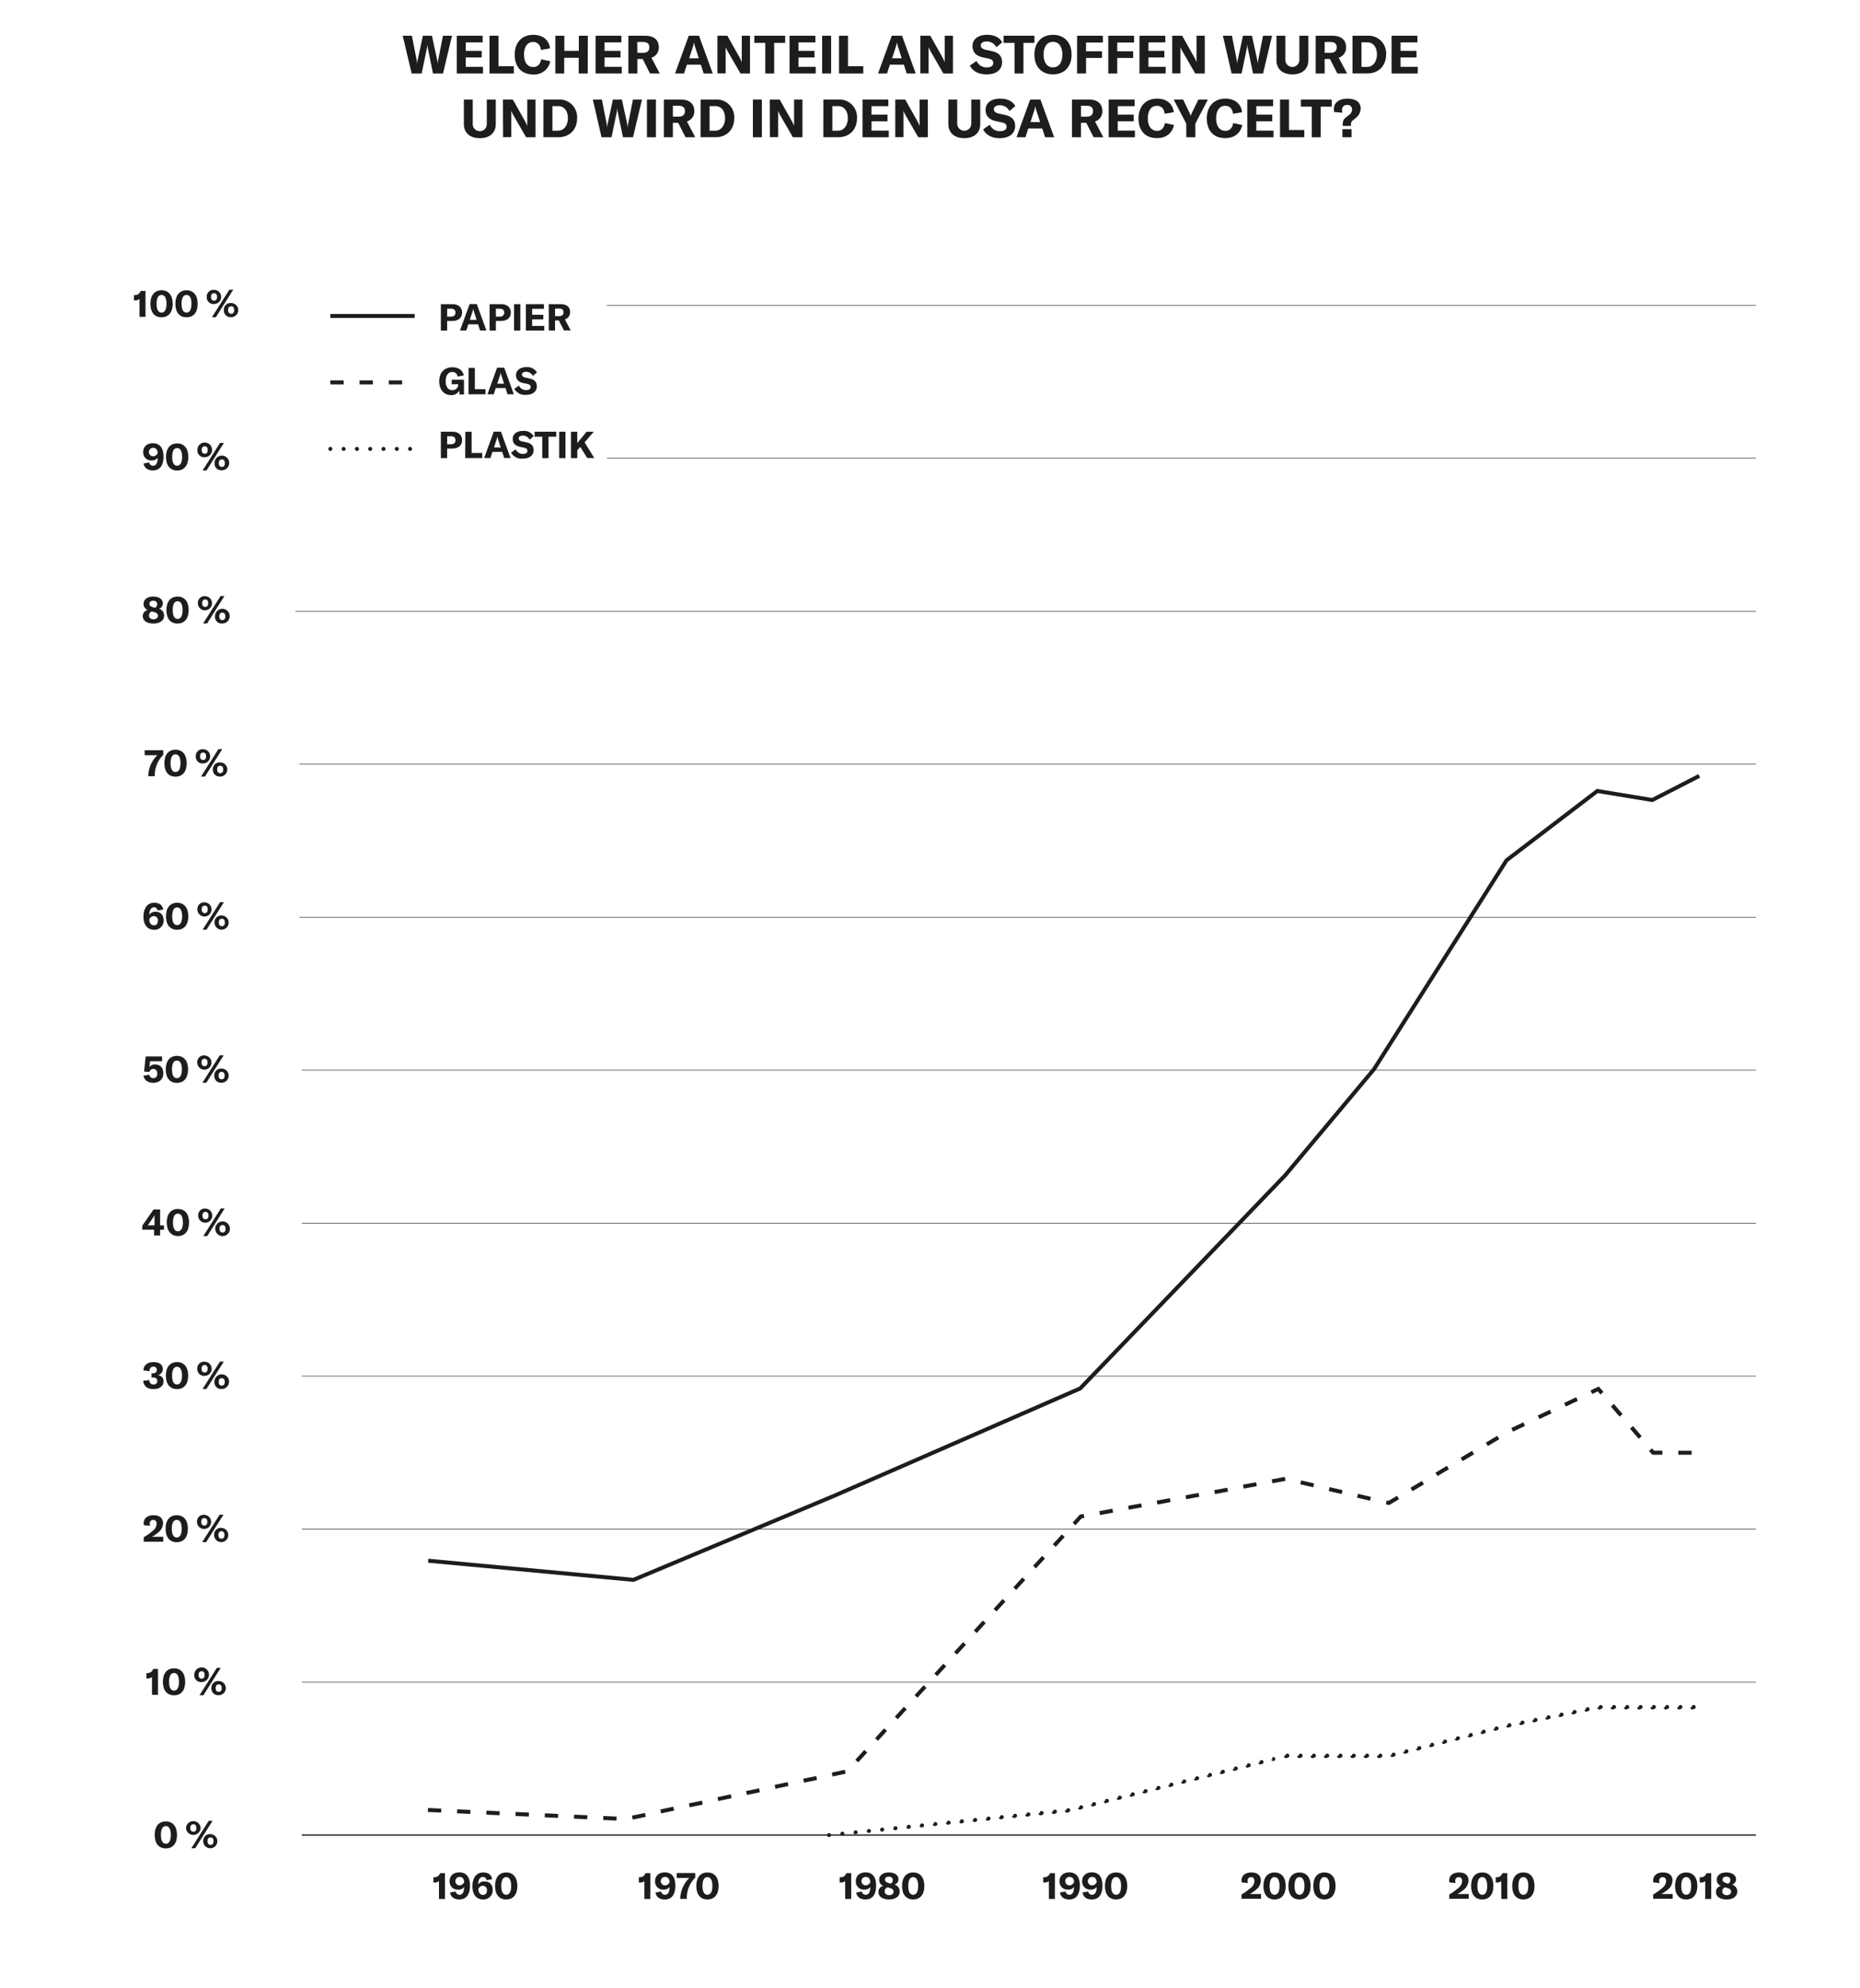 <svg xmlns="http://www.w3.org/2000/svg" xmlns:xlink="http://www.w3.org/1999/xlink" viewBox="0 0 700 748"><defs><style>.cls-1{fill:none;}.cls-2{fill:#1d1d1b;}.cls-3{clip-path:url(#clip-path);}</style><clipPath id="clip-path"><rect class="cls-1" x="6.86" y="-32.74" width="693.22" height="752.47"/></clipPath></defs><g id="Vg"><path class="cls-2" d="M151.55,13.44H155l1.82,9.22a8.74,8.74,0,0,1,.12,1.18H157a6.64,6.64,0,0,1,.16-1.18l2-9.22h3.39l2,9.22a6.64,6.64,0,0,1,.16,1.18h.06a8.74,8.74,0,0,1,.12-1.18l1.82-9.22h3.4l-3.38,14.2h-3.78L161,18a10.08,10.08,0,0,1-.11-1h-.08a7.83,7.83,0,0,1-.12,1l-2,9.64h-3.76Z"/><path class="cls-2" d="M181.77,25.14v2.5h-9.86V13.44h9.72v2.5h-6.34v3.2h6v2.48h-6v3.52Z"/><path class="cls-2" d="M184.23,13.44h3.38V24.9h5.77v2.74h-9.15Z"/><path class="cls-2" d="M193.71,20.56c0-4.48,2.64-7.46,7-7.46,3.62,0,5.91,2,6.29,5.1l-3.43.6c-.2-1.88-1.24-3-2.94-3-2.16,0-3.42,1.82-3.42,4.72s1.28,4.7,3.52,4.7c1.58,0,2.64-1.08,2.92-2.92l3.43.74A6.07,6.07,0,0,1,200.63,28C196.13,28,193.71,25,193.71,20.56Z"/><path class="cls-2" d="M221.18,27.64h-3.39v-5.9h-5.46v5.9H209V13.44h3.38v5.7h5.46v-5.7h3.39Z"/><path class="cls-2" d="M234,25.14v2.5h-9.86V13.44h9.72v2.5h-6.34v3.2h6v2.48h-6v3.52Z"/><path class="cls-2" d="M241.87,22.2h-2v5.44h-3.38V13.44h6.24c3.6,0,5.21,1.76,5.21,4.36a3.94,3.94,0,0,1-2.79,3.9l3.14,5.94h-3.66Zm-2-2.32H242c1.64,0,2.36-.8,2.36-2.08s-.7-2-2.36-2h-2.18Z"/><path class="cls-2" d="M263.75,24.32h-5.24l-1.08,3.32h-3.38l5.16-14.2h3.86l5.16,14.2h-3.4ZM263,21.94l-1.3-4a12.51,12.51,0,0,1-.52-2h0a12.51,12.51,0,0,1-.52,2l-1.3,4Z"/><path class="cls-2" d="M270,13.44h3.74l4.56,8.1a14.78,14.78,0,0,1,.86,1.84h0c0-.56,0-1.14,0-1.82V13.44h3.1v14.2h-3.6l-4.72-8.18a13.49,13.49,0,0,1-.84-1.74h0c0,.58,0,1.18,0,1.88v8H270Z"/><path class="cls-2" d="M295.49,16.12h-4.14V27.64H288V16.12h-4.12V13.44h11.62Z"/><path class="cls-2" d="M307,25.14v2.5h-9.86V13.44h9.72v2.5h-6.34v3.2h6v2.48h-6v3.52Z"/><path class="cls-2" d="M309.41,27.64V13.44h3.38v14.2Z"/><path class="cls-2" d="M315.75,13.44h3.38V24.9h5.76v2.74h-9.14Z"/><path class="cls-2" d="M340.15,24.32h-5.24l-1.08,3.32h-3.38l5.16-14.2h3.86l5.16,14.2h-3.4Zm-.78-2.38-1.3-4a12.51,12.51,0,0,1-.52-2h0a12.51,12.51,0,0,1-.52,2l-1.3,4Z"/><path class="cls-2" d="M346.37,13.44h3.74l4.56,8.1a14.78,14.78,0,0,1,.86,1.84h0c0-.56,0-1.14,0-1.82V13.44h3.1v14.2h-3.6l-4.72-8.18a13.49,13.49,0,0,1-.84-1.74h0c0,.58,0,1.18,0,1.88v8h-3.1Z"/><path class="cls-2" d="M365,24.68l2.5-1.76a4.11,4.11,0,0,0,3.86,2.44c1.36,0,2.44-.5,2.44-1.62s-.62-1.46-2.06-1.76l-1.9-.4C367.39,21,366,19.7,366,17.32c0-2.6,2.12-4.22,5.54-4.22,2.52,0,4.64.92,5.64,2.82l-2.2,1.86a4,4,0,0,0-3.66-2.18c-1.34,0-2.2.56-2.2,1.46s.56,1.38,2.06,1.72l2.06.44c2.52.56,3.88,1.76,3.88,4.2,0,2.7-2.08,4.56-5.8,4.56C368.21,28,366,26.68,365,24.68Z"/><path class="cls-2" d="M389.31,16.12h-4.14V27.64h-3.36V16.12h-4.12V13.44h11.62Z"/><path class="cls-2" d="M389.29,20.54c0-4.58,2.74-7.44,7-7.44s7,2.86,7,7.44-2.74,7.44-7,7.44S389.29,25.1,389.29,20.54Zm10.52,0c0-3-1.3-4.8-3.52-4.8s-3.54,1.8-3.54,4.8,1.32,4.8,3.54,4.8S399.81,23.54,399.81,20.54Z"/><path class="cls-2" d="M408.73,16v3.28h6V21.8h-6v5.84h-3.38V13.44h9.72V16Z"/><path class="cls-2" d="M420.47,16v3.28h6V21.8h-6v5.84h-3.38V13.44h9.72V16Z"/><path class="cls-2" d="M438.69,25.14v2.5h-9.86V13.44h9.72v2.5h-6.34v3.2h6v2.48h-6v3.52Z"/><path class="cls-2" d="M441.15,13.44h3.74l4.56,8.1a14.78,14.78,0,0,1,.86,1.84h0c0-.56,0-1.14,0-1.82V13.44h3.1v14.2h-3.6l-4.72-8.18a13.49,13.49,0,0,1-.84-1.74h0c0,.58,0,1.18,0,1.88v8h-3.1Z"/><path class="cls-2" d="M460.23,13.44h3.4l1.82,9.22a8.74,8.74,0,0,1,.12,1.18h.06a6.64,6.64,0,0,1,.16-1.18l2-9.22h3.38l2,9.22a6.64,6.64,0,0,1,.16,1.18h.06a8.74,8.74,0,0,1,.12-1.18l1.82-9.22h3.4l-3.38,14.2h-3.78l-2-9.64a8,8,0,0,1-.1-1h-.08a7.83,7.83,0,0,1-.12,1l-2,9.64h-3.76Z"/><path class="cls-2" d="M483.73,13.44v9.1a2.64,2.64,0,1,0,5.28,0v-9.1h3.38v9.24c0,3.24-2.24,5.3-6,5.3s-6-2.06-6-5.3V13.44Z"/><path class="cls-2" d="M500.53,22.2h-2v5.44h-3.38V13.44h6.24c3.6,0,5.2,1.76,5.2,4.36a3.93,3.93,0,0,1-2.78,3.9l3.14,5.94h-3.66Zm-2-2.32h2.18c1.64,0,2.36-.8,2.36-2.08s-.7-2-2.36-2h-2.18Z"/><path class="cls-2" d="M509,13.44h5.66a6.62,6.62,0,0,1,7,7c0,4.26-2.76,7.18-7.06,7.18H509Zm5.48,11.72c2.4,0,3.72-2.16,3.72-4.7s-1.24-4.54-3.68-4.54h-2.14v9.24Z"/><path class="cls-2" d="M533.57,25.14v2.5h-9.86V13.44h9.72v2.5h-6.34v3.2h6v2.48h-6v3.52Z"/><path class="cls-2" d="M177.91,37.44v9.1a2.65,2.65,0,1,0,5.29,0v-9.1h3.38v9.24c0,3.24-2.24,5.3-6,5.3s-6-2.06-6-5.3V37.44Z"/><path class="cls-2" d="M189.29,37.44H193l4.57,8.1a14.78,14.78,0,0,1,.86,1.84h0c0-.56,0-1.14,0-1.82V37.44h3.1v14.2H198l-4.73-8.18a13.49,13.49,0,0,1-.84-1.74h0c0,.58,0,1.18,0,1.88v8h-3.1Z"/><path class="cls-2" d="M204.53,37.44h5.66a6.63,6.63,0,0,1,7,7c0,4.26-2.76,7.18-7.07,7.18h-5.62ZM210,49.16c2.4,0,3.72-2.16,3.72-4.7s-1.24-4.54-3.68-4.54h-2.14v9.24Z"/><path class="cls-2" d="M223.11,37.44h3.4l1.82,9.22a8.74,8.74,0,0,1,.12,1.18h.06a6.64,6.64,0,0,1,.16-1.18l2-9.22h3.38l2,9.22a6.64,6.64,0,0,1,.16,1.18h.06a8.74,8.74,0,0,1,.12-1.18l1.82-9.22h3.4l-3.38,14.2h-3.78l-2-9.64a8,8,0,0,1-.1-1h-.08a7.83,7.83,0,0,1-.12,1l-2,9.64h-3.76Z"/><path class="cls-2" d="M243.47,51.64V37.44h3.38v14.2Z"/><path class="cls-2" d="M255.23,46.2h-2v5.44h-3.38V37.44h6.24c3.6,0,5.21,1.76,5.21,4.36a3.94,3.94,0,0,1-2.79,3.9l3.15,5.94H258Zm-2-2.32h2.18c1.64,0,2.36-.8,2.36-2.08s-.7-2-2.36-2h-2.18Z"/><path class="cls-2" d="M263.67,37.44h5.66a6.63,6.63,0,0,1,7,7c0,4.26-2.77,7.18-7.07,7.18h-5.62Zm5.48,11.72c2.4,0,3.72-2.16,3.72-4.7s-1.24-4.54-3.68-4.54h-2.14v9.24Z"/><path class="cls-2" d="M283.35,51.64V37.44h3.38v14.2Z"/><path class="cls-2" d="M289.69,37.44h3.74l4.56,8.1a14.78,14.78,0,0,1,.86,1.84h0c0-.56,0-1.14,0-1.82V37.44H302v14.2h-3.6l-4.72-8.18a13.49,13.49,0,0,1-.84-1.74h0c0,.58,0,1.18,0,1.88v8h-3.1Z"/><path class="cls-2" d="M309.87,37.44h5.66a6.62,6.62,0,0,1,7,7c0,4.26-2.76,7.18-7.06,7.18h-5.62Zm5.48,11.72c2.4,0,3.72-2.16,3.72-4.7s-1.24-4.54-3.68-4.54h-2.14v9.24Z"/><path class="cls-2" d="M334.47,49.14v2.5h-9.86V37.44h9.72v2.5H328v3.2h6v2.48h-6v3.52Z"/><path class="cls-2" d="M336.93,37.44h3.74l4.56,8.1a14.78,14.78,0,0,1,.86,1.84h0c0-.56,0-1.14,0-1.82V37.44h3.1v14.2h-3.6l-4.72-8.18a13.49,13.49,0,0,1-.84-1.74h0c0,.58,0,1.18,0,1.88v8h-3.1Z"/><path class="cls-2" d="M360.25,37.44v9.1a2.64,2.64,0,1,0,5.28,0v-9.1h3.38v9.24c0,3.24-2.24,5.3-6,5.3s-6-2.06-6-5.3V37.44Z"/><path class="cls-2" d="M370,48.68l2.5-1.76a4.11,4.11,0,0,0,3.86,2.44c1.36,0,2.44-.5,2.44-1.62s-.62-1.46-2.06-1.76l-1.9-.4c-2.48-.54-3.92-1.88-3.92-4.26,0-2.6,2.12-4.22,5.54-4.22,2.52,0,4.64.92,5.64,2.82l-2.2,1.86a4,4,0,0,0-3.66-2.18c-1.34,0-2.2.56-2.2,1.46s.56,1.38,2.06,1.72l2.06.44c2.52.56,3.88,1.76,3.88,4.2,0,2.7-2.08,4.56-5.8,4.56C373.17,52,371,50.68,370,48.68Z"/><path class="cls-2" d="M392.23,48.32H387l-1.08,3.32h-3.38l5.16-14.2h3.86l5.16,14.2h-3.4Zm-.78-2.38-1.3-4a12.51,12.51,0,0,1-.52-2h0a12.51,12.51,0,0,1-.52,2l-1.3,4Z"/><path class="cls-2" d="M408.81,46.2h-2v5.44h-3.38V37.44h6.24c3.6,0,5.2,1.76,5.2,4.36a3.93,3.93,0,0,1-2.78,3.9l3.14,5.94h-3.66Zm-2-2.32H409c1.64,0,2.36-.8,2.36-2.08s-.7-2-2.36-2h-2.18Z"/><path class="cls-2" d="M427.11,49.14v2.5h-9.86V37.44H427v2.5h-6.34v3.2h6v2.48h-6v3.52Z"/><path class="cls-2" d="M428.47,44.56c0-4.48,2.64-7.46,7-7.46,3.62,0,5.9,2,6.28,5.1l-3.42.6c-.2-1.88-1.24-3-2.94-3-2.16,0-3.42,1.82-3.42,4.72s1.28,4.7,3.52,4.7c1.58,0,2.64-1.08,2.92-2.92l3.42.74c-.68,3-2.88,4.92-6.4,4.92C430.89,52,428.47,49,428.47,44.56Z"/><path class="cls-2" d="M446.43,46.5l-4.72-9.06h3.56l2.5,5.24a4.83,4.83,0,0,1,.34,1h0a4.83,4.83,0,0,1,.34-1L451,37.44h3.58l-4.72,9.06v5.14h-3.4Z"/><path class="cls-2" d="M454.17,44.56c0-4.48,2.64-7.46,7-7.46,3.62,0,5.9,2,6.28,5.1l-3.42.6c-.2-1.88-1.24-3-2.94-3-2.16,0-3.42,1.82-3.42,4.72s1.28,4.7,3.52,4.7c1.58,0,2.64-1.08,2.92-2.92l3.42.74c-.68,3-2.88,4.92-6.4,4.92C456.59,52,454.17,49,454.17,44.56Z"/><path class="cls-2" d="M479.27,49.14v2.5h-9.86V37.44h9.72v2.5h-6.34v3.2h6v2.48h-6v3.52Z"/><path class="cls-2" d="M481.73,37.44h3.38V48.9h5.76v2.74h-9.14Z"/><path class="cls-2" d="M501.19,40.12h-4.14V51.64h-3.36V40.12h-4.12V37.44h11.62Z"/><path class="cls-2" d="M505.35,46.4a2.79,2.79,0,0,1,1.28-2.3l1-.78a2.56,2.56,0,0,0,1.2-2.18,1.58,1.58,0,0,0-1.76-1.64,1.77,1.77,0,0,0-2,1.9,3.42,3.42,0,0,0,.12,1l-3.08-.26A5.34,5.34,0,0,1,502,41c0-2.32,1.9-3.88,5.08-3.88s5,1.36,5,3.7a4.59,4.59,0,0,1-1.88,3.58l-.92.76a1.85,1.85,0,0,0-.86,1.64v.58h-3.12Zm-.14,2.18h3.44v3.06h-3.44Z"/><g class="cls-3"><path class="cls-2" d="M165.2,707.67a2.53,2.53,0,0,1-1.7.54h-.39v-2h.27a2.16,2.16,0,0,0,2.24-1.55h1.84v9.74H165.2Z"/><path class="cls-2" d="M176.86,709.33c0,3.23-1.24,5.24-4,5.24-1.94,0-3.21-.91-3.49-2.61l2.13-.38a1.42,1.42,0,0,0,1.47,1.23c1.13,0,1.69-1.1,1.71-2.95a2.5,2.5,0,0,1-2.19,1,3,3,0,0,1-3.28-3.16c0-2,1.42-3.33,3.7-3.33C175.48,704.41,176.86,706.08,176.86,709.33ZM174.69,708c-.05-1-.56-1.92-1.72-1.92a1.6,1.6,0,0,0,0,3.2A1.9,1.9,0,0,0,174.69,708Z"/><path class="cls-2" d="M185.42,711.05a3.42,3.42,0,0,1-3.62,3.52c-2.5,0-4-1.81-4-4.91,0-3.28,1.53-5.25,4-5.25,2,0,3.13.87,3.41,2.55l-2.12.34a1.31,1.31,0,0,0-1.34-1.19c-1.1,0-1.77,1-1.82,2.81a2.74,2.74,0,0,1,2.43-1.13C184.27,707.79,185.42,709,185.42,711.05Zm-2.16.1a1.55,1.55,0,0,0-1.53-1.73,1.84,1.84,0,0,0-1.73,1.34c.12,1.3.77,2.1,1.76,2.1S183.26,712.21,183.26,711.15Z"/><path class="cls-2" d="M186.31,709.5c0-3.21,1.56-5.09,4.19-5.09s4.2,1.88,4.2,5.09-1.55,5.07-4.2,5.07S186.31,712.69,186.31,709.5Zm6.07,0c0-2.19-.68-3.34-1.88-3.34s-1.86,1.15-1.86,3.34.67,3.31,1.86,3.31S192.38,711.67,192.38,709.5Z"/></g><path class="cls-2" d="M58.22,690.3c0-3.21,1.56-5.09,4.19-5.09s4.2,1.88,4.2,5.09-1.55,5.07-4.2,5.07S58.22,693.49,58.22,690.3Zm6.07,0c0-2.19-.68-3.34-1.88-3.34s-1.86,1.15-1.86,3.34.67,3.32,1.86,3.32S64.29,692.47,64.29,690.3Z"/><path class="cls-2" d="M70,687.7a2.76,2.76,0,0,1,5.51,0,2.76,2.76,0,0,1-5.51,0Zm3.88,0c0-1-.45-1.4-1.12-1.4s-1.15.43-1.15,1.38.46,1.42,1.15,1.42S73.92,688.68,73.92,687.72ZM78.55,685H80l-6.54,10.32H72Zm-2.07,7.63A2.51,2.51,0,0,1,79.24,690a2.66,2.66,0,1,1-2.76,2.64Zm3.88,0c0-1-.45-1.4-1.12-1.4s-1.15.43-1.15,1.38.46,1.42,1.15,1.42S80.36,693.64,80.36,692.68Z"/><path class="cls-2" d="M54,404.67l2.2-.35a1.45,1.45,0,0,0,1.47,1.29c1,0,1.53-.63,1.53-1.7s-.55-1.79-1.49-1.79a1.46,1.46,0,0,0-1.48,1.16l-2-.19.6-5.66H61v1.79H56.49l-.27,2.23a2.46,2.46,0,0,1,2.14-1c1.94,0,3.1,1.27,3.1,3.36s-1.42,3.53-3.76,3.53C55.69,407.37,54.3,406.35,54,404.67Z"/><path class="cls-2" d="M62.39,402.3c0-3.21,1.56-5.08,4.19-5.08s4.2,1.87,4.2,5.08-1.55,5.07-4.2,5.07S62.39,405.5,62.39,402.3Zm6.07,0c0-2.18-.68-3.33-1.88-3.33s-1.86,1.15-1.86,3.33.67,3.32,1.86,3.32S68.46,404.47,68.46,402.3Z"/><path class="cls-2" d="M74.21,399.71A2.52,2.52,0,0,1,77,397.06a2.67,2.67,0,1,1-2.76,2.65Zm3.88,0c0-1-.45-1.4-1.12-1.4s-1.15.44-1.15,1.39.46,1.41,1.15,1.41S78.09,400.69,78.09,399.72ZM82.72,397h1.46l-6.54,10.33H76.17Zm-2.07,7.64A2.52,2.52,0,0,1,83.41,402a2.66,2.66,0,1,1,0,5.32A2.52,2.52,0,0,1,80.65,404.67Zm3.88,0c0-1-.45-1.4-1.12-1.4s-1.15.44-1.15,1.39.46,1.41,1.15,1.41S84.53,405.65,84.53,404.68Z"/><path class="cls-2" d="M57.2,630.88a2.53,2.53,0,0,1-1.7.53h-.39v-2h.27a2.16,2.16,0,0,0,2.24-1.55h1.84v9.73H57.2Z"/><path class="cls-2" d="M61.3,632.7c0-3.21,1.56-5.08,4.19-5.08s4.2,1.87,4.2,5.08-1.55,5.07-4.2,5.07S61.3,635.89,61.3,632.7Zm6.07,0c0-2.19-.68-3.33-1.88-3.33s-1.86,1.14-1.86,3.33S64.3,636,65.49,636,67.37,634.87,67.37,632.7Z"/><path class="cls-2" d="M73.12,630.11a2.76,2.76,0,1,1,2.76,2.67A2.51,2.51,0,0,1,73.12,630.11Zm3.88,0c0-1-.45-1.4-1.12-1.4s-1.15.44-1.15,1.39.46,1.41,1.15,1.41S77,631.09,77,630.12Zm4.63-2.69h1.46l-6.54,10.33H75.08Zm-2.07,7.64a2.52,2.52,0,0,1,2.76-2.65,2.66,2.66,0,1,1,0,5.32A2.52,2.52,0,0,1,79.56,635.07Zm3.88,0c0-1-.45-1.4-1.12-1.4s-1.15.43-1.15,1.39.46,1.41,1.15,1.41S83.44,636.05,83.44,635.08Z"/><path class="cls-2" d="M61.58,346.26A3.41,3.41,0,0,1,58,349.78c-2.51,0-4-1.81-4-4.91,0-3.27,1.52-5.25,4-5.25,2,0,3.14.87,3.42,2.55l-2.13.34A1.3,1.3,0,0,0,58,341.32c-1.11,0-1.78,1.05-1.82,2.81A2.72,2.72,0,0,1,58.57,343C60.44,343,61.58,344.24,61.58,346.26Zm-2.15.1a1.54,1.54,0,0,0-1.53-1.72A1.84,1.84,0,0,0,56.16,346c.13,1.3.77,2.1,1.77,2.1S59.43,347.42,59.43,346.36Z"/><path class="cls-2" d="M62.48,344.71c0-3.21,1.55-5.09,4.18-5.09s4.21,1.88,4.21,5.09-1.56,5.07-4.21,5.07S62.48,347.9,62.48,344.71Zm6.06,0c0-2.19-.67-3.34-1.88-3.34s-1.86,1.15-1.86,3.34.67,3.32,1.86,3.32S68.54,346.88,68.54,344.71Z"/><path class="cls-2" d="M74.29,342.11a2.51,2.51,0,0,1,2.76-2.64,2.66,2.66,0,1,1-2.76,2.64Zm3.88,0c0-1-.45-1.4-1.12-1.4s-1.15.43-1.15,1.38.46,1.42,1.15,1.42S78.17,343.09,78.17,342.13Zm4.64-2.69h1.46l-6.55,10.32H76.25Zm-2.07,7.63a2.5,2.5,0,0,1,2.75-2.64,2.66,2.66,0,1,1-2.75,2.64Zm3.88,0c0-1-.45-1.4-1.13-1.4s-1.14.43-1.14,1.38.46,1.42,1.14,1.42S84.62,348.05,84.62,347.09Z"/><path class="cls-2" d="M54.09,578.31a21.85,21.85,0,0,0,3.52-2.52,3.31,3.31,0,0,0,1.33-2.56c0-.93-.45-1.43-1.26-1.43a1.25,1.25,0,0,0-1.32,1.4,4.15,4.15,0,0,0,.1.8l-2.3-.23a3.3,3.3,0,0,1-.08-.75c0-1.82,1.43-3,3.71-3s3.56,1.11,3.56,3a4.54,4.54,0,0,1-1.75,3.46,14.22,14.22,0,0,1-2.43,1.65h4.26V580H54.09Z"/><path class="cls-2" d="M62.32,575.1c0-3.2,1.56-5.08,4.19-5.08s4.2,1.88,4.2,5.08-1.55,5.07-4.2,5.07S62.32,578.3,62.32,575.1Zm6.07,0c0-2.18-.67-3.33-1.88-3.33s-1.86,1.15-1.86,3.33.67,3.32,1.86,3.32S68.39,577.28,68.39,575.1Z"/><path class="cls-2" d="M74.14,572.51a2.51,2.51,0,0,1,2.76-2.64,2.66,2.66,0,1,1-2.76,2.64Zm3.88,0c0-1-.45-1.4-1.12-1.4s-1.15.43-1.15,1.38.46,1.42,1.15,1.42S78,573.49,78,572.53Zm4.64-2.69h1.45l-6.54,10.32H76.1Zm-2.08,7.63a2.52,2.52,0,0,1,2.76-2.65,2.67,2.67,0,1,1-2.76,2.65Zm3.88,0c0-1-.45-1.41-1.12-1.41s-1.15.44-1.15,1.39.47,1.42,1.15,1.42S84.46,578.45,84.46,577.49Z"/><path class="cls-2" d="M55.79,291.8a11.34,11.34,0,0,1,3.41-7.69H54.45v-1.87h7V284a10.65,10.65,0,0,0-3.19,7.65V292H55.79Z"/><path class="cls-2" d="M61.86,287.11c0-3.21,1.56-5.08,4.19-5.08s4.2,1.87,4.2,5.08-1.55,5.07-4.2,5.07S61.86,290.3,61.86,287.11Zm6.07,0c0-2.19-.68-3.33-1.88-3.33s-1.86,1.14-1.86,3.33.67,3.32,1.86,3.32S67.93,289.28,67.93,287.11Z"/><path class="cls-2" d="M73.68,284.52a2.51,2.51,0,0,1,2.76-2.65,2.66,2.66,0,1,1,0,5.32A2.51,2.51,0,0,1,73.68,284.52Zm3.88,0c0-1-.45-1.4-1.12-1.4s-1.15.44-1.15,1.39.46,1.41,1.15,1.41S77.56,285.5,77.56,284.53Zm4.63-2.69h1.46l-6.54,10.33H75.64Zm-2.07,7.64a2.52,2.52,0,0,1,2.76-2.65,2.66,2.66,0,1,1,0,5.32A2.52,2.52,0,0,1,80.12,289.48Zm3.88,0c0-1-.45-1.4-1.12-1.4s-1.15.43-1.15,1.39.46,1.41,1.15,1.41S84,290.46,84,289.49Z"/><path class="cls-2" d="M53.92,519.41l2.29-.21a1.49,1.49,0,0,0,1.56,1.64,1.25,1.25,0,0,0,1.42-1.34c0-.86-.55-1.3-1.68-1.3H57v-1.55h.5c1,0,1.5-.46,1.5-1.28a1.16,1.16,0,0,0-1.3-1.24c-.91,0-1.43.63-1.43,1.71L54,515.55c0-1.91,1.47-3.13,3.77-3.13s3.51,1,3.51,2.68a2.32,2.32,0,0,1-1.94,2.23,2.23,2.23,0,0,1,2.2,2.32c0,1.79-1.49,2.93-3.8,2.93S54,521.36,53.92,519.41Z"/><path class="cls-2" d="M62.43,517.51c0-3.21,1.56-5.09,4.19-5.09s4.2,1.88,4.2,5.09-1.55,5.07-4.2,5.07S62.43,520.7,62.43,517.51Zm6.07,0c0-2.19-.67-3.34-1.88-3.34s-1.86,1.15-1.86,3.34.67,3.32,1.86,3.32S68.5,519.68,68.5,517.51Z"/><path class="cls-2" d="M74.25,514.92A2.52,2.52,0,0,1,77,512.27a2.66,2.66,0,1,1,0,5.32A2.52,2.52,0,0,1,74.25,514.92Zm3.88,0c0-1-.45-1.4-1.12-1.4s-1.15.43-1.15,1.39.46,1.41,1.15,1.41S78.13,515.9,78.13,514.93Zm4.64-2.69h1.45l-6.54,10.33H76.21Zm-2.08,7.64a2.76,2.76,0,1,1,2.76,2.67A2.52,2.52,0,0,1,80.69,519.88Zm3.88,0c0-1-.44-1.4-1.12-1.4s-1.15.43-1.15,1.39.47,1.41,1.15,1.41S84.57,520.86,84.57,519.89Z"/><path class="cls-2" d="M61.75,231.67c0,1.75-1.58,2.91-4,2.91s-4-1.09-4-2.74a2.24,2.24,0,0,1,1.86-2.34,2.41,2.41,0,0,1-1.57-2.37c0-1.62,1.43-2.7,3.6-2.7s3.64,1,3.64,2.48A2,2,0,0,1,59.78,229,2.61,2.61,0,0,1,61.75,231.67Zm-2.29,0c0-.7-.48-1.15-1.57-1.45l-.76-.19a1.56,1.56,0,0,0-1.05,1.55c0,.84.67,1.4,1.69,1.4S59.46,232.41,59.46,231.62Zm-3.23-4.49c0,.63.47,1,1.53,1.31l.56.15a1.4,1.4,0,0,0,.84-1.36c0-.8-.56-1.27-1.48-1.27S56.23,226.39,56.23,227.13Z"/><path class="cls-2" d="M62.64,229.51c0-3.2,1.56-5.08,4.19-5.08S71,226.31,71,229.51s-1.56,5.07-4.21,5.07S62.64,232.71,62.64,229.51Zm6.07,0c0-2.18-.67-3.33-1.88-3.33S65,227.33,65,229.51s.67,3.32,1.86,3.32S68.71,231.69,68.71,229.51Z"/><path class="cls-2" d="M74.46,226.92a2.51,2.51,0,0,1,2.76-2.64,2.66,2.66,0,1,1-2.76,2.64Zm3.88,0c0-1-.45-1.4-1.12-1.4s-1.15.43-1.15,1.38.46,1.42,1.15,1.42S78.34,227.9,78.34,226.94ZM83,224.25h1.45l-6.54,10.32H76.42Zm-2.08,7.63a2.76,2.76,0,1,1,2.76,2.68A2.52,2.52,0,0,1,80.9,231.88Zm3.88,0c0-1-.44-1.4-1.12-1.4s-1.15.43-1.15,1.38.47,1.42,1.15,1.42S84.78,232.86,84.78,231.9Z"/><g class="cls-3"><path class="cls-2" d="M242.51,707.67a2.57,2.57,0,0,1-1.7.54h-.39v-2h.27a2.18,2.18,0,0,0,2.24-1.55h1.83v9.74h-2.25Z"/><path class="cls-2" d="M254.17,709.33c0,3.23-1.25,5.24-4,5.24-1.93,0-3.2-.91-3.48-2.61l2.12-.38a1.42,1.42,0,0,0,1.48,1.23c1.13,0,1.69-1.1,1.7-2.95a2.48,2.48,0,0,1-2.18,1,3,3,0,0,1-3.28-3.16c0-2,1.42-3.33,3.7-3.33C252.78,704.41,254.17,706.08,254.17,709.33ZM252,708c-.06-1-.56-1.92-1.72-1.92a1.6,1.6,0,0,0,0,3.2A1.9,1.9,0,0,0,252,708Z"/><path class="cls-2" d="M256,714.19a11.33,11.33,0,0,1,3.42-7.69h-4.75v-1.88h7v1.74a10.57,10.57,0,0,0-3.19,7.64v.36H256Z"/><path class="cls-2" d="M262.05,709.5c0-3.21,1.55-5.09,4.19-5.09s4.2,1.88,4.2,5.09-1.56,5.07-4.2,5.07S262.05,712.69,262.05,709.5Zm6.06,0c0-2.19-.67-3.34-1.87-3.34s-1.87,1.15-1.87,3.34.68,3.31,1.87,3.31S268.11,711.67,268.11,709.5Z"/><path class="cls-2" d="M318.05,707.67a2.52,2.52,0,0,1-1.69.54H316v-2h.27a2.16,2.16,0,0,0,2.24-1.55h1.84v9.74h-2.26Z"/><path class="cls-2" d="M329.72,709.33c0,3.23-1.25,5.24-4,5.24-1.94,0-3.21-.91-3.49-2.61l2.13-.38a1.42,1.42,0,0,0,1.47,1.23c1.13,0,1.69-1.1,1.71-2.95a2.5,2.5,0,0,1-2.19,1,3,3,0,0,1-3.27-3.16c0-2,1.41-3.33,3.69-3.33C328.33,704.41,329.72,706.08,329.72,709.33ZM327.54,708c-.05-1-.56-1.92-1.72-1.92a1.6,1.6,0,0,0,0,3.2A1.9,1.9,0,0,0,327.54,708Z"/><path class="cls-2" d="M338.59,711.65c0,1.75-1.58,2.92-4,2.92s-4-1.1-4-2.75a2.25,2.25,0,0,1,1.86-2.34,2.41,2.41,0,0,1-1.57-2.37c0-1.62,1.43-2.7,3.6-2.7s3.64,1,3.64,2.48a2,2,0,0,1-1.52,2.09A2.62,2.62,0,0,1,338.59,711.65Zm-2.3,0c0-.7-.47-1.15-1.56-1.45L334,710a1.56,1.56,0,0,0-1.05,1.55c0,.84.67,1.4,1.69,1.4S336.29,712.39,336.29,711.6Zm-3.22-4.49c0,.63.46,1,1.53,1.31l.56.15a1.4,1.4,0,0,0,.84-1.36c0-.8-.56-1.27-1.49-1.27S333.07,706.37,333.07,707.11Z"/><path class="cls-2" d="M339.48,709.5c0-3.21,1.56-5.09,4.19-5.09s4.2,1.88,4.2,5.09-1.55,5.07-4.2,5.07S339.48,712.69,339.48,709.5Zm6.07,0c0-2.19-.67-3.34-1.88-3.34s-1.86,1.15-1.86,3.34.67,3.31,1.86,3.31S345.55,711.67,345.55,709.5Z"/><path class="cls-2" d="M467.25,712.7a21.71,21.71,0,0,0,3.51-2.52,3.28,3.28,0,0,0,1.33-2.56c0-.93-.44-1.43-1.26-1.43a1.25,1.25,0,0,0-1.31,1.4,4.15,4.15,0,0,0,.1.8l-2.3-.23a3.27,3.27,0,0,1-.09-.75c0-1.82,1.43-3,3.72-3s3.55,1.11,3.55,3a4.5,4.5,0,0,1-1.75,3.46,13.72,13.72,0,0,1-2.42,1.65h4.26v1.8h-7.34Z"/><path class="cls-2" d="M475.48,709.5c0-3.21,1.56-5.09,4.19-5.09s4.2,1.88,4.2,5.09-1.55,5.07-4.2,5.07S475.48,712.69,475.48,709.5Zm6.07,0c0-2.19-.68-3.34-1.88-3.34s-1.86,1.15-1.86,3.34.67,3.31,1.86,3.31S481.55,711.67,481.55,709.5Z"/><path class="cls-2" d="M484.86,709.5c0-3.21,1.56-5.09,4.19-5.09s4.2,1.88,4.2,5.09-1.55,5.07-4.2,5.07S484.86,712.69,484.86,709.5Zm6.07,0c0-2.19-.68-3.34-1.88-3.34s-1.86,1.15-1.86,3.34.67,3.31,1.86,3.31S490.93,711.67,490.93,709.5Z"/><path class="cls-2" d="M494.24,709.5c0-3.21,1.55-5.09,4.19-5.09s4.2,1.88,4.2,5.09-1.55,5.07-4.2,5.07S494.24,712.69,494.24,709.5Zm6.07,0c0-2.19-.68-3.34-1.88-3.34s-1.86,1.15-1.86,3.34.67,3.31,1.86,3.31S500.31,711.67,500.31,709.5Z"/><path class="cls-2" d="M622.17,712.7a21.85,21.85,0,0,0,3.52-2.52,3.31,3.31,0,0,0,1.33-2.56c0-.93-.45-1.43-1.26-1.43a1.25,1.25,0,0,0-1.32,1.4,4.15,4.15,0,0,0,.1.8l-2.3-.23a3.91,3.91,0,0,1-.08-.75c0-1.82,1.43-3,3.71-3s3.56,1.11,3.56,3a4.54,4.54,0,0,1-1.75,3.46,14.22,14.22,0,0,1-2.43,1.65h4.26v1.8h-7.34Z"/><path class="cls-2" d="M630.4,709.5c0-3.21,1.56-5.09,4.19-5.09s4.2,1.88,4.2,5.09-1.55,5.07-4.2,5.07S630.4,712.69,630.4,709.5Zm6.07,0c0-2.19-.67-3.34-1.88-3.34s-1.86,1.15-1.86,3.34.67,3.31,1.86,3.31S636.47,711.67,636.47,709.5Z"/><path class="cls-2" d="M641.77,707.67a2.52,2.52,0,0,1-1.69.54h-.39v-2H640a2.16,2.16,0,0,0,2.24-1.55H644v9.74h-2.26Z"/><path class="cls-2" d="M653.8,711.65c0,1.75-1.58,2.92-4,2.92s-4-1.1-4-2.75a2.25,2.25,0,0,1,1.86-2.34,2.41,2.41,0,0,1-1.57-2.37c0-1.62,1.43-2.7,3.6-2.7s3.64,1,3.64,2.48a2,2,0,0,1-1.52,2.09A2.62,2.62,0,0,1,653.8,711.65Zm-2.3,0c0-.7-.47-1.15-1.56-1.45l-.76-.19a1.56,1.56,0,0,0-1,1.55c0,.84.67,1.4,1.69,1.4S651.5,712.39,651.5,711.6Zm-3.22-4.49c0,.63.47,1,1.53,1.31l.56.15a1.4,1.4,0,0,0,.84-1.36c0-.8-.56-1.27-1.48-1.27S648.28,706.37,648.28,707.11Z"/></g><path class="cls-2" d="M60.26,462.61v2.15H58v-2.15H53.55v-1.52L57.77,455h2.49V461h1.46v1.65Zm-2.11-5.53h0a5.81,5.81,0,0,1-.56,1l-1.39,2.05a7.33,7.33,0,0,1-.64.84h2.59v-2.8C58.12,457.65,58.12,457.43,58.15,457.08Z"/><path class="cls-2" d="M62.76,459.9c0-3.21,1.56-5.09,4.19-5.09s4.2,1.88,4.2,5.09S69.6,465,67,465,62.76,463.09,62.76,459.9Zm6.07,0c0-2.19-.67-3.34-1.88-3.34s-1.86,1.15-1.86,3.34.67,3.31,1.86,3.31S68.83,462.07,68.83,459.9Z"/><path class="cls-2" d="M74.58,457.3a2.51,2.51,0,0,1,2.76-2.64,2.66,2.66,0,1,1-2.76,2.64Zm3.88,0c0-1-.45-1.4-1.12-1.4s-1.15.43-1.15,1.38.46,1.42,1.15,1.42S78.46,458.28,78.46,457.32Zm4.64-2.69h1.45L78,465H76.54ZM81,462.26a2.76,2.76,0,0,1,5.52,0,2.76,2.76,0,0,1-5.52,0Zm3.88,0c0-1-.45-1.4-1.12-1.4s-1.15.43-1.15,1.38.47,1.42,1.15,1.42S84.9,463.24,84.9,462.28Z"/><path class="cls-2" d="M52.5,112.47a2.52,2.52,0,0,1-1.69.53h-.39v-2h.26a2.16,2.16,0,0,0,2.24-1.55h1.84v9.73H52.5Z"/><path class="cls-2" d="M56.6,114.29c0-3.21,1.56-5.08,4.19-5.08s4.2,1.87,4.2,5.08-1.55,5.07-4.2,5.07S56.6,117.48,56.6,114.29Zm6.07,0c0-2.19-.67-3.33-1.88-3.33s-1.86,1.14-1.86,3.33.67,3.32,1.86,3.32S62.67,116.46,62.67,114.29Z"/><path class="cls-2" d="M66,114.29c0-3.21,1.56-5.08,4.19-5.08s4.2,1.87,4.2,5.08-1.55,5.07-4.2,5.07S66,117.48,66,114.29Zm6.07,0c0-2.19-.67-3.33-1.88-3.33s-1.86,1.14-1.86,3.33.67,3.32,1.86,3.32S72.05,116.46,72.05,114.29Z"/><path class="cls-2" d="M77.8,111.7a2.52,2.52,0,0,1,2.76-2.65,2.66,2.66,0,1,1,0,5.32A2.52,2.52,0,0,1,77.8,111.7Zm3.88,0c0-1-.45-1.4-1.12-1.4s-1.15.44-1.15,1.39.46,1.41,1.15,1.41S81.68,112.68,81.68,111.71ZM86.32,109h1.45l-6.54,10.33H79.76Zm-2.08,7.64A2.52,2.52,0,0,1,87,114a2.66,2.66,0,1,1,0,5.32A2.52,2.52,0,0,1,84.24,116.66Zm3.88,0c0-1-.45-1.4-1.12-1.4s-1.15.43-1.15,1.39.47,1.41,1.15,1.41S88.12,117.64,88.12,116.67Z"/><path class="cls-2" d="M173.91,117.54c0,2-1.39,3.21-3.63,3.21h-2v3.61h-2.36v-9.94h4.41C172.5,114.42,173.91,115.65,173.91,117.54Zm-2.48.07c0-.94-.6-1.49-1.67-1.49h-1.47v3h1.47C170.81,119.09,171.43,118.55,171.43,117.61Z"/><path class="cls-2" d="M179.92,122h-3.67l-.76,2.32h-2.37l3.62-9.94h2.7l3.61,9.94h-2.38Zm-.55-1.67-.91-2.77a9.36,9.36,0,0,1-.37-1.4h0a9.36,9.36,0,0,1-.37,1.4l-.91,2.77Z"/><path class="cls-2" d="M192.25,117.54c0,2-1.39,3.21-3.63,3.21h-2v3.61h-2.36v-9.94h4.41C190.84,114.42,192.25,115.65,192.25,117.54Zm-2.48.07c0-.94-.6-1.49-1.67-1.49h-1.47v3h1.47C189.15,119.09,189.77,118.55,189.77,117.61Z"/><path class="cls-2" d="M193.46,124.36v-9.94h2.37v9.94Z"/><path class="cls-2" d="M204.81,122.61v1.75H197.9v-9.94h6.81v1.75h-4.44v2.24h4.2v1.74h-4.2v2.46Z"/><path class="cls-2" d="M210.32,120.55h-1.43v3.81h-2.36v-9.94h4.37c2.52,0,3.64,1.23,3.64,3a2.74,2.74,0,0,1-1.95,2.73l2.2,4.16h-2.56Zm-1.43-1.62h1.53c1.15,0,1.65-.56,1.65-1.46s-.49-1.39-1.65-1.39h-1.53Z"/><path class="cls-2" d="M165.3,143.4c0-3.12,1.87-5.23,4.93-5.23,2.6,0,4,1.4,4.32,3.06l-2.33.43a1.92,1.92,0,0,0-2-1.71c-1.58,0-2.49,1.32-2.49,3.42s.85,3.4,2.52,3.4a2.09,2.09,0,0,0,2.2-2v-.21H170v-1.7h4.61v5.54h-1.68l-.1-1.46a3.23,3.23,0,0,1-3.11,1.7C167,148.6,165.3,146.55,165.3,143.4Z"/><path class="cls-2" d="M176.34,138.41h2.37v8h4v1.92h-6.4Z"/><path class="cls-2" d="M190.25,146h-3.67l-.76,2.33h-2.37l3.62-10h2.7l3.61,10H191Zm-.55-1.66-.91-2.78a7.86,7.86,0,0,1-.36-1.4h0a8.75,8.75,0,0,1-.37,1.4l-.91,2.78Z"/><path class="cls-2" d="M193.55,146.28l1.75-1.23a2.89,2.89,0,0,0,2.7,1.71c.95,0,1.71-.35,1.71-1.13s-.43-1-1.44-1.24l-1.33-.28c-1.74-.37-2.75-1.31-2.75-3s1.49-3,3.88-3a4.2,4.2,0,0,1,4,2l-1.54,1.3a2.8,2.8,0,0,0-2.56-1.53c-.94,0-1.54.4-1.54,1s.39,1,1.44,1.2l1.44.31c1.77.39,2.72,1.23,2.72,2.94,0,1.89-1.46,3.2-4.06,3.2A4.55,4.55,0,0,1,193.55,146.28Z"/><path class="cls-2" d="M173.91,165.53c0,2-1.39,3.21-3.63,3.21h-2v3.61h-2.36v-9.94h4.41C172.5,162.41,173.91,163.64,173.91,165.53Zm-2.48.07c0-.94-.6-1.48-1.67-1.48h-1.47v3h1.47C170.81,167.09,171.43,166.54,171.43,165.6Z"/><path class="cls-2" d="M175.12,162.41h2.37v8h4v1.92h-6.41Z"/><path class="cls-2" d="M189,170h-3.67l-.76,2.32h-2.36l3.61-9.94h2.7l3.62,9.94h-2.38Zm-.55-1.67-.91-2.77a9.12,9.12,0,0,1-.36-1.4h0a9.12,9.12,0,0,1-.36,1.4l-.91,2.77Z"/><path class="cls-2" d="M192.33,170.28l1.75-1.23a2.89,2.89,0,0,0,2.7,1.71c1,0,1.71-.35,1.71-1.14s-.43-1-1.44-1.23l-1.33-.28c-1.74-.38-2.75-1.32-2.75-3,0-1.83,1.49-3,3.88-3a4.18,4.18,0,0,1,4,2l-1.54,1.3a2.78,2.78,0,0,0-2.56-1.53c-.94,0-1.54.39-1.54,1s.39,1,1.44,1.21l1.44.31c1.77.39,2.72,1.23,2.72,2.94,0,1.89-1.45,3.19-4.06,3.19A4.58,4.58,0,0,1,192.33,170.28Z"/><path class="cls-2" d="M209.33,164.29h-2.9v8.06h-2.35v-8.06h-2.89v-1.88h8.14Z"/><path class="cls-2" d="M210.45,172.35v-9.94h2.36v9.94Z"/><path class="cls-2" d="M218.39,168.11l-1.14,1.32v2.92h-2.37v-9.94h2.37v4.27l3.52-4.27h2.7l-3.47,4,3.67,5.91H221Z"/><rect class="cls-2" x="124.33" y="118.12" width="31.75" height="1.5"/><path class="cls-2" d="M151.33,144.62h-5v-1.5h5Zm-11,0h-5v-1.5h5Zm-11,0h-5v-1.5h5Z"/><path class="cls-2" d="M153.58,168.87a.76.76,0,0,1,.75-.75h0a.75.75,0,0,1,.75.75h0a.75.75,0,0,1-.75.76h0A.76.76,0,0,1,153.58,168.87Zm-5,0a.76.76,0,0,1,.75-.75h0a.76.76,0,0,1,.76.75h0a.76.76,0,0,1-.76.76h0A.76.76,0,0,1,148.58,168.87Zm-5,0a.76.76,0,0,1,.75-.75h0a.76.76,0,0,1,.76.75h0a.76.76,0,0,1-.76.76h0A.76.76,0,0,1,143.58,168.87Zm-5,0a.76.76,0,0,1,.76-.75h0a.76.76,0,0,1,.75.75h0a.76.76,0,0,1-.75.76h0A.76.76,0,0,1,138.58,168.87Zm-5,0a.76.76,0,0,1,.76-.75h0a.76.76,0,0,1,.75.75h0a.76.76,0,0,1-.75.76h0A.76.76,0,0,1,133.58,168.87Zm-5,0a.75.75,0,0,1,.75-.75h0a.75.75,0,0,1,.74.75h0a.75.75,0,0,1-.74.76h0A.75.75,0,0,1,128.59,168.87Zm-5,0a.75.75,0,0,1,.75-.75h0a.75.75,0,0,1,.74.75h0a.75.75,0,0,1-.74.76h0A.75.75,0,0,1,123.59,168.87Z"/><rect class="cls-2" x="228.36" y="172.3" width="432.46" height="0.2"/><path class="cls-2" d="M61.53,171.73c0,3.23-1.25,5.23-4,5.23-1.93,0-3.21-.91-3.49-2.6l2.13-.38a1.42,1.42,0,0,0,1.47,1.23c1.14,0,1.7-1.1,1.71-3a2.48,2.48,0,0,1-2.18,1,3,3,0,0,1-3.28-3.15c0-2,1.41-3.33,3.7-3.33C60.14,166.81,61.53,168.48,61.53,171.73Zm-2.17-1.35c-.06-1-.56-1.92-1.73-1.92a1.6,1.6,0,0,0,0,3.2A1.91,1.91,0,0,0,59.36,170.38Z"/><path class="cls-2" d="M62.48,171.89c0-3.2,1.55-5.08,4.18-5.08s4.21,1.88,4.21,5.08S69.31,177,66.66,177,62.48,175.09,62.48,171.89Zm6.06,0c0-2.18-.67-3.33-1.88-3.33s-1.86,1.15-1.86,3.33.67,3.32,1.86,3.32S68.54,174.06,68.54,171.89Z"/><path class="cls-2" d="M74.29,169.3A2.76,2.76,0,1,1,77.05,172,2.52,2.52,0,0,1,74.29,169.3Zm3.88,0c0-1-.45-1.4-1.12-1.4s-1.15.43-1.15,1.38.47,1.42,1.15,1.42S78.17,170.28,78.17,169.32Zm4.64-2.69h1.46L77.72,177H76.25Zm-2.07,7.63a2.76,2.76,0,1,1,2.76,2.68A2.51,2.51,0,0,1,80.74,174.26Zm3.88,0c0-1-.45-1.4-1.12-1.4s-1.15.44-1.15,1.39.46,1.42,1.15,1.42S84.62,175.24,84.62,174.27Z"/><polygon class="cls-2" points="238.51 595.1 238.33 595.09 161.08 587.88 161.22 586.39 238.28 593.57 313.72 561.99 406.1 521.69 483.11 441.65 516.48 401.81 566.41 323.14 566.51 323.06 600.94 296.77 621.7 300.19 639.17 291.23 639.85 292.56 621.94 301.75 601.34 298.36 567.53 324.17 517.69 402.69 484.23 442.65 406.97 522.95 406.83 523.01 314.31 563.36 238.51 595.1"/><g class="cls-3"><path class="cls-2" d="M394.72,707.67a2.52,2.52,0,0,1-1.69.54h-.4v-2h.27a2.16,2.16,0,0,0,2.24-1.55H397v9.74h-2.26Z"/><path class="cls-2" d="M406.39,709.33c0,3.23-1.25,5.24-4,5.24-1.94,0-3.21-.91-3.49-2.61l2.13-.38a1.42,1.42,0,0,0,1.47,1.23c1.13,0,1.69-1.1,1.71-2.95a2.5,2.5,0,0,1-2.19,1,3,3,0,0,1-3.27-3.16c0-2,1.41-3.33,3.69-3.33C405,704.41,406.39,706.08,406.39,709.33ZM404.21,708c0-1-.56-1.92-1.72-1.92a1.6,1.6,0,0,0,0,3.2A1.9,1.9,0,0,0,404.21,708Z"/><path class="cls-2" d="M414.9,709.33c0,3.23-1.25,5.24-4,5.24-1.93,0-3.21-.91-3.49-2.61l2.13-.38a1.42,1.42,0,0,0,1.47,1.23c1.14,0,1.7-1.1,1.71-2.95a2.5,2.5,0,0,1-2.19,1,3,3,0,0,1-3.27-3.16c0-2,1.41-3.33,3.69-3.33C413.51,704.41,414.9,706.08,414.9,709.33ZM412.73,708c-.06-1-.56-1.92-1.73-1.92a1.6,1.6,0,0,0,0,3.2A1.91,1.91,0,0,0,412.73,708Z"/><path class="cls-2" d="M415.84,709.5c0-3.21,1.56-5.09,4.19-5.09s4.2,1.88,4.2,5.09-1.55,5.07-4.2,5.07S415.84,712.69,415.84,709.5Zm6.07,0c0-2.19-.67-3.34-1.88-3.34s-1.86,1.15-1.86,3.34.67,3.31,1.86,3.31S421.91,711.67,421.91,709.5Z"/></g><path class="cls-2" d="M232,684.89l-5-.22.06-1.5,5,.23Zm6.13-.38-.31-1.47,4.89-1,.31,1.46ZM221,684.39l-5-.23.07-1.49,5,.22Zm-11-.5-5-.23.07-1.5,5,.23Zm-11-.5-5-.23.07-1.5,5,.23Zm-11-.5-5-.23.07-1.5,5,.23Zm-11-.51-5-.22.07-1.5,5,.23Zm71.83-.19-.32-1.47,4.89-1.05.31,1.47Zm-82.82-.31-5-.22.06-1.5,5,.23Zm93.57-2-.31-1.47,4.88-1,.32,1.47Zm10.75-2.32-.31-1.46L275,675l.31,1.47Zm10.76-2.31-.32-1.47,4.89-1,.32,1.47Zm10.75-2.32-.31-1.46,4.88-1.06.32,1.47Zm10.76-2.31-.32-1.47,4.89-1,.31,1.47Zm10.75-2.32-.32-1.46,4.89-1.05.32,1.46ZM323,663l-1.11-1,3.38-3.69,1.11,1Zm7.43-8.11-1.1-1,3.37-3.69,1.11,1Zm7.43-8.11-1.1-1,3.38-3.69,1.1,1Zm7.44-8.11-1.11-1,3.38-3.68,1.11,1Zm7.43-8.1-1.11-1,3.38-3.68,1.11,1Zm7.43-8.11-1.1-1,3.38-3.68,1.1,1Zm7.44-8.11-1.11-1,3.38-3.69,1.11,1Zm7.43-8.11-1.11-1,3.38-3.69,1.11,1Zm7.43-8.11-1.1-1,3.38-3.69,1.1,1Zm7.44-8.11-1.11-1,3.38-3.69,1.11,1Zm7.43-8.1-1.11-1,3.38-3.68,1.11,1Zm7.43-8.11-1.1-1,2.71-3,1.46-.27.27,1.48-1,.17Zm9.24-3.86-.27-1.47,4.92-.9.27,1.47Zm10.82-2-.27-1.47,4.92-.91.27,1.48Zm98-1.75-1.26-.29.34-1.46.67.16,3.19-1.9.76,1.29ZM435.6,566l-.27-1.48,4.92-.9.27,1.47Zm80-1.43-4.87-1.14.34-1.46,4.87,1.14ZM446.42,564l-.27-1.47,4.92-.9.27,1.47Zm58.5-1.94-4.87-1.14.34-1.47,4.87,1.14Zm-47.68,0-.27-1.48,4.92-.9.27,1.48Zm74.35-1.07-.77-1.29,4.3-2.56.77,1.29ZM468.06,560l-.27-1.47,4.92-.9.27,1.47Zm26.15-.48-4.87-1.14.34-1.46,4.87,1.14ZM478.88,558l-.27-1.48,4.92-.9.27,1.48ZM541,555.29l-.77-1.29,4.3-2.56.77,1.29Zm9.45-5.63-.76-1.28,4.29-2.56.77,1.29Zm86.18-2.39h-5v-1.5h5Zm-11,0h-3.81l-1.23-1.42,1.14-1,.78.9h3.12ZM559.94,544l-.76-1.29,4.29-2.56.77,1.29Zm56.77-2.73-3.27-3.79,1.14-1,3.26,3.79Zm-47.29-2.7-.64-1.36,4.52-2.14.64,1.35Zm9.94-4.72-.64-1.35,4.51-2.15.65,1.36Zm30.16-.91-3.27-3.78,1.14-1,3.26,3.78Zm-20.22-3.81-.65-1.35,4.52-2.14.64,1.35Zm13-4.51-1-1.19-2.08,1-.64-1.36,3.11-1.47,1.76,2Z"/><path class="cls-2" d="M311.27,690.43a.74.74,0,0,1,.67-.82h0a.75.75,0,0,1,.82.67h0a.75.75,0,0,1-.67.82H312A.75.75,0,0,1,311.27,690.43Zm5-.52a.75.75,0,0,1,.67-.82h0a.75.75,0,0,1,.82.67h0a.74.74,0,0,1-.66.82H317A.75.75,0,0,1,316.24,689.91Zm5-.52a.75.75,0,0,1,.67-.82h0a.77.77,0,0,1,.83.67h0a.75.75,0,0,1-.67.82H322A.76.76,0,0,1,321.21,689.39Zm5-.52a.74.74,0,0,1,.67-.82h0a.75.75,0,0,1,.82.67h0a.75.75,0,0,1-.67.82h-.08A.75.75,0,0,1,326.19,688.87Zm5-.52a.76.76,0,0,1,.67-.82h0a.75.75,0,0,1,.82.67h0a.75.75,0,0,1-.67.82h-.08A.76.76,0,0,1,331.16,688.35Zm5-.52a.75.75,0,0,1,.67-.82h0a.75.75,0,0,1,.82.67h0a.74.74,0,0,1-.67.82h-.07A.76.76,0,0,1,336.13,687.83Zm5-.52a.76.76,0,0,1,.67-.82h0a.77.77,0,0,1,.83.67h0a.75.75,0,0,1-.67.82h-.08A.76.76,0,0,1,341.1,687.31Zm5-.52a.74.74,0,0,1,.66-.82h0a.75.75,0,0,1,.83.67h0a.75.75,0,0,1-.67.82h-.08A.75.75,0,0,1,346.08,686.79Zm5-.51a.77.77,0,0,1,.67-.83h0a.75.75,0,0,1,.82.67h0a.74.74,0,0,1-.67.82h-.07A.76.76,0,0,1,351.05,686.28Zm5-.53a.76.76,0,0,1,.67-.82h0a.77.77,0,0,1,.83.67h0a.75.75,0,0,1-.67.82h-.08A.76.76,0,0,1,356,685.75Zm5-.51a.75.75,0,0,1,.66-.83h0a.75.75,0,0,1,.83.67h0a.76.76,0,0,1-.67.83h-.08A.75.75,0,0,1,361,685.24Zm5-.52a.75.75,0,0,1,.67-.82h0a.74.74,0,0,1,.82.66h0a.73.73,0,0,1-.67.82h-.08A.75.75,0,0,1,366,684.72Zm5-.52a.75.75,0,0,1,.67-.82h0a.75.75,0,0,1,.83.66h0a.77.77,0,0,1-.67.83h-.08A.76.76,0,0,1,370.94,684.2Zm5-.52a.74.74,0,0,1,.66-.82h0a.74.74,0,0,1,.83.66h0a.75.75,0,0,1-.67.82h-.08A.75.75,0,0,1,375.92,683.68Zm5-.52a.75.75,0,0,1,.67-.82h0a.74.74,0,0,1,.82.66h0a.77.77,0,0,1-.67.83h-.08A.75.75,0,0,1,380.89,683.16Zm5-.52a.75.75,0,0,1,.67-.82h0a.74.74,0,0,1,.82.66h0a.74.74,0,0,1-.66.83h-.08A.75.75,0,0,1,385.86,682.64Zm5-.52a.74.74,0,0,1,.66-.82h0a.75.75,0,0,1,.83.67h0a.76.76,0,0,1-.67.82h-.08A.75.75,0,0,1,390.84,682.12Zm5-.52a.74.74,0,0,1,.67-.82h0a.74.74,0,0,1,.82.67h0a.75.75,0,0,1-.67.82h-.08A.74.74,0,0,1,395.81,681.6Zm5-.52a.75.75,0,0,1,.67-.82h0a.74.74,0,0,1,.82.67h0a.74.74,0,0,1-.67.82h-.07A.75.75,0,0,1,400.78,681.08Zm4.89-1a.76.76,0,0,1,.55-.91h0a.75.75,0,0,1,.91.55h0a.75.75,0,0,1-.55.9h0l-.18,0h0A.76.76,0,0,1,405.67,680.1Zm4.85-1.22a.76.76,0,0,1,.55-.91h0a.76.76,0,0,1,.91.55h0a.76.76,0,0,1-.55.91h0l-.19,0h0A.75.75,0,0,1,410.52,678.88Zm4.85-1.21a.74.74,0,0,1,.55-.91h0a.75.75,0,0,1,.91.54h0a.76.76,0,0,1-.55.91h0l-.18,0h0A.76.76,0,0,1,415.37,677.67Zm4.85-1.22a.75.75,0,0,1,.55-.91h0a.75.75,0,0,1,.91.55h0a.76.76,0,0,1-.55.91h0l-.18,0h0A.76.76,0,0,1,420.22,676.45Zm4.85-1.22a.75.75,0,0,1,.55-.9h0a.74.74,0,0,1,.91.54h0a.76.76,0,0,1-.55.91h0l-.19,0h0A.74.74,0,0,1,425.07,675.23Zm4.85-1.21a.75.75,0,0,1,.55-.91h0a.74.74,0,0,1,.9.55h0a.73.73,0,0,1-.54.9h0a.57.57,0,0,1-.18,0h0A.76.76,0,0,1,429.92,674Zm4.85-1.22a.75.75,0,0,1,.55-.91h0a.76.76,0,0,1,.91.55h0a.76.76,0,0,1-.55.91h0l-.19,0h0A.75.75,0,0,1,434.77,672.8Zm4.85-1.21a.74.74,0,0,1,.54-.91h0a.76.76,0,0,1,.92.54h0a.76.76,0,0,1-.55.91h0l-.18,0h0A.76.76,0,0,1,439.62,671.59Zm4.85-1.22a.76.76,0,0,1,.55-.91h0a.74.74,0,0,1,.9.55h0a.73.73,0,0,1-.54.9h0a.63.63,0,0,1-.19,0h0A.75.75,0,0,1,444.47,670.37Zm4.85-1.21a.74.74,0,0,1,.55-.91h0a.73.73,0,0,1,.9.54h0a.74.74,0,0,1-.54.91h0a.55.55,0,0,1-.18,0h0A.75.75,0,0,1,449.32,669.16Zm4.85-1.22a.75.75,0,0,1,.55-.91h0a.75.75,0,0,1,.91.55h0a.75.75,0,0,1-.55.9h0l-.18,0h0A.75.75,0,0,1,454.17,667.94Zm4.85-1.21a.76.76,0,0,1,.54-.92h0a.77.77,0,0,1,.92.55h0a.76.76,0,0,1-.55.91h0a.55.55,0,0,1-.18,0h0A.75.75,0,0,1,459,666.73Zm4.85-1.22a.75.75,0,0,1,.55-.91h0a.75.75,0,0,1,.91.54h0a.76.76,0,0,1-.55.91h0a.57.57,0,0,1-.18,0h0A.76.76,0,0,1,463.87,665.51Zm4.85-1.22a.75.75,0,0,1,.55-.91h0a.75.75,0,0,1,.9.55h0a.74.74,0,0,1-.54.91h0l-.18,0h0A.75.75,0,0,1,468.72,664.29Zm4.85-1.21a.75.75,0,0,1,.55-.91h0a.75.75,0,0,1,.91.54h0a.76.76,0,0,1-.55.91h0a.55.55,0,0,1-.18,0h0A.74.74,0,0,1,473.57,663.08Zm4.85-1.22A.75.75,0,0,1,479,661h0a.76.76,0,0,1,.92.55h0a.76.76,0,0,1-.55.91h0l-.18,0h0A.76.76,0,0,1,478.42,661.86Zm39.83-1.36a.75.75,0,0,1,.75-.75h0a.74.74,0,0,1,.75.75h0a.75.75,0,0,1-.75.75h0A.76.76,0,0,1,518.25,660.5Zm-5,0a.75.75,0,0,1,.75-.75h0a.74.74,0,0,1,.75.75h0a.75.75,0,0,1-.75.75h0A.76.76,0,0,1,513.25,660.5Zm-5,0a.75.75,0,0,1,.75-.75h0a.74.74,0,0,1,.75.75h0a.75.75,0,0,1-.75.75h0A.76.76,0,0,1,508.25,660.5Zm-5,0a.75.75,0,0,1,.75-.75h0a.74.74,0,0,1,.75.75h0a.75.75,0,0,1-.75.75h0A.76.76,0,0,1,503.25,660.5Zm-5,0a.75.75,0,0,1,.75-.75h0a.74.74,0,0,1,.75.75h0a.75.75,0,0,1-.75.75h0A.76.76,0,0,1,498.25,660.5Zm-5,0a.75.75,0,0,1,.75-.75h0a.74.74,0,0,1,.75.75h0a.75.75,0,0,1-.75.75h0A.76.76,0,0,1,493.25,660.5Zm-5,0a.75.75,0,0,1,.75-.75h0a.74.74,0,0,1,.75.75h0a.75.75,0,0,1-.75.75h0A.76.76,0,0,1,488.25,660.5Zm-5,0a.75.75,0,0,1,.75-.75h0a.74.74,0,0,1,.75.75h0a.75.75,0,0,1-.75.75h0A.76.76,0,0,1,483.25,660.5Zm40-.21a.75.75,0,0,1,.54-.91h0a.75.75,0,0,1,.91.54h0a.76.76,0,0,1-.54.92h0l-.19,0h0A.75.75,0,0,1,523.23,660.29Zm4.84-1.23a.75.75,0,0,1,.55-.91h0a.75.75,0,0,1,.91.54h0a.75.75,0,0,1-.55.91h0a.55.55,0,0,1-.18,0h0A.75.75,0,0,1,528.07,659.06Zm4.85-1.23a.74.74,0,0,1,.54-.91h0a.74.74,0,0,1,.91.54h0a.75.75,0,0,1-.54.91h0l-.18,0h0A.74.74,0,0,1,532.92,657.83Zm4.84-1.23a.76.76,0,0,1,.54-.92h0a.77.77,0,0,1,.92.55h0a.75.75,0,0,1-.55.91h0l-.18,0h0A.77.77,0,0,1,537.76,656.6Zm4.85-1.24a.75.75,0,0,1,.54-.91h0a.75.75,0,0,1,.91.54h0a.75.75,0,0,1-.54.91h0a.58.58,0,0,1-.19,0h0A.75.75,0,0,1,542.61,655.36Zm4.85-1.23a.74.74,0,0,1,.54-.91h0a.75.75,0,0,1,.91.54h0a.75.75,0,0,1-.54.91h0a.65.65,0,0,1-.19,0h0A.74.74,0,0,1,547.46,654.13Zm4.84-1.23a.76.76,0,0,1,.54-.92h0a.75.75,0,0,1,.91.55h0a.74.74,0,0,1-.54.91h0l-.18,0h0A.76.76,0,0,1,552.3,652.9Zm4.84-1.24a.76.76,0,0,1,.55-.91h0a.75.75,0,0,1,.91.54h0a.75.75,0,0,1-.54.91h0l-.19,0h0A.77.77,0,0,1,557.14,651.66Zm4.85-1.23a.75.75,0,0,1,.54-.91h0a.74.74,0,0,1,.91.54h0a.74.74,0,0,1-.54.91h0a.55.55,0,0,1-.18,0h0A.75.75,0,0,1,562,650.43Zm4.84-1.24a.77.77,0,0,1,.59-.89h0a.75.75,0,0,1,.88.59h0a.75.75,0,0,1-.58.89h-.15A.77.77,0,0,1,566.83,649.19Zm4.91-1a.74.74,0,0,1,.59-.88h0a.75.75,0,0,1,.88.59h0a.75.75,0,0,1-.59.88h-.15A.74.74,0,0,1,571.74,648.21Zm4.9-1a.74.74,0,0,1,.59-.88h0a.74.74,0,0,1,.88.59h0a.75.75,0,0,1-.59.88h-.14A.75.75,0,0,1,576.64,647.23Zm4.9-1a.76.76,0,0,1,.59-.88h0a.76.76,0,0,1,.89.59h0a.76.76,0,0,1-.59.88h-.15A.75.75,0,0,1,581.54,646.25Zm4.91-1a.75.75,0,0,1,.59-.88h0a.75.75,0,0,1,.88.59h0a.75.75,0,0,1-.59.88h0l-.15,0h0A.75.75,0,0,1,586.45,645.27Zm4.9-1a.75.75,0,0,1,.59-.88h0a.74.74,0,0,1,.88.59h0a.74.74,0,0,1-.59.88h0l-.15,0h0A.75.75,0,0,1,591.35,644.29Zm4.9-1a.76.76,0,0,1,.59-.89h0a.75.75,0,0,1,.88.59h0a.74.74,0,0,1-.58.88h0l-.15,0h0A.77.77,0,0,1,596.25,643.32Zm39.91-1a.75.75,0,0,1,.75-.75h0a.75.75,0,0,1,.75.75h0a.76.76,0,0,1-.75.75h0A.76.76,0,0,1,636.16,642.36Zm-5,0a.75.75,0,0,1,.75-.75h0a.75.75,0,0,1,.75.75h0a.76.76,0,0,1-.75.75h0A.76.76,0,0,1,631.16,642.36Zm-5,0a.74.74,0,0,1,.75-.75h0a.75.75,0,0,1,.75.75h0a.76.76,0,0,1-.75.75h0A.75.75,0,0,1,626.16,642.36Zm-5,0a.74.74,0,0,1,.75-.75h0a.75.75,0,0,1,.75.75h0a.76.76,0,0,1-.75.75h0A.75.75,0,0,1,621.16,642.36Zm-5,0a.74.74,0,0,1,.75-.75h0a.75.75,0,0,1,.75.75h0a.76.76,0,0,1-.75.75h0A.75.75,0,0,1,616.16,642.36Zm-5,0a.75.75,0,0,1,.75-.75h0a.75.75,0,0,1,.75.75h0a.76.76,0,0,1-.75.75h0A.76.76,0,0,1,611.16,642.36Zm-5,0a.75.75,0,0,1,.75-.75h0a.75.75,0,0,1,.75.75h0a.76.76,0,0,1-.75.75h0A.76.76,0,0,1,606.16,642.36Zm-5,0a.75.75,0,0,1,.75-.75h0a.75.75,0,0,1,.75.75h0a.76.76,0,0,1-.75.75h0A.76.76,0,0,1,601.16,642.36Z"/><rect class="cls-2" x="111.18" y="229.85" width="549.64" height="0.2"/><rect class="cls-2" x="112.68" y="287.4" width="548.14" height="0.2"/><rect class="cls-2" x="112.68" y="344.95" width="548.14" height="0.2"/><rect class="cls-2" x="113.58" y="402.5" width="547.24" height="0.2"/><rect class="cls-2" x="113.58" y="460.05" width="547.24" height="0.2"/><rect class="cls-2" x="113.58" y="517.6" width="547.24" height="0.2"/><rect class="cls-2" x="113.58" y="575.16" width="547.24" height="0.2"/><rect class="cls-2" x="113.58" y="632.71" width="547.24" height="0.2"/><rect class="cls-2" x="113.58" y="690.1" width="547.24" height="0.5"/><rect class="cls-2" x="228.36" y="114.75" width="432.46" height="0.2"/><g class="cls-3"><path class="cls-2" d="M545.41,712.7a21.71,21.71,0,0,0,3.51-2.52,3.31,3.31,0,0,0,1.33-2.56c0-.93-.45-1.43-1.26-1.43a1.25,1.25,0,0,0-1.31,1.4,5,5,0,0,0,.09.8l-2.29-.23a3.27,3.27,0,0,1-.09-.75c0-1.82,1.43-3,3.71-3s3.56,1.11,3.56,3a4.5,4.5,0,0,1-1.75,3.46,13.72,13.72,0,0,1-2.42,1.65h4.26v1.8h-7.34Z"/><path class="cls-2" d="M553.64,709.5c0-3.21,1.55-5.09,4.19-5.09s4.2,1.88,4.2,5.09-1.56,5.07-4.2,5.07S553.64,712.69,553.64,709.5Zm6.06,0c0-2.19-.67-3.34-1.87-3.34S556,707.31,556,709.5s.68,3.31,1.87,3.31S559.7,711.67,559.7,709.5Z"/><path class="cls-2" d="M565,707.67a2.57,2.57,0,0,1-1.7.54h-.39v-2h.27a2.17,2.17,0,0,0,2.24-1.55h1.83v9.74H565Z"/><path class="cls-2" d="M569.11,709.5c0-3.21,1.55-5.09,4.19-5.09s4.2,1.88,4.2,5.09-1.56,5.07-4.2,5.07S569.11,712.69,569.11,709.5Zm6.06,0c0-2.19-.67-3.34-1.87-3.34s-1.87,1.15-1.87,3.34.68,3.31,1.87,3.31S575.17,711.67,575.17,709.5Z"/></g></g></svg>